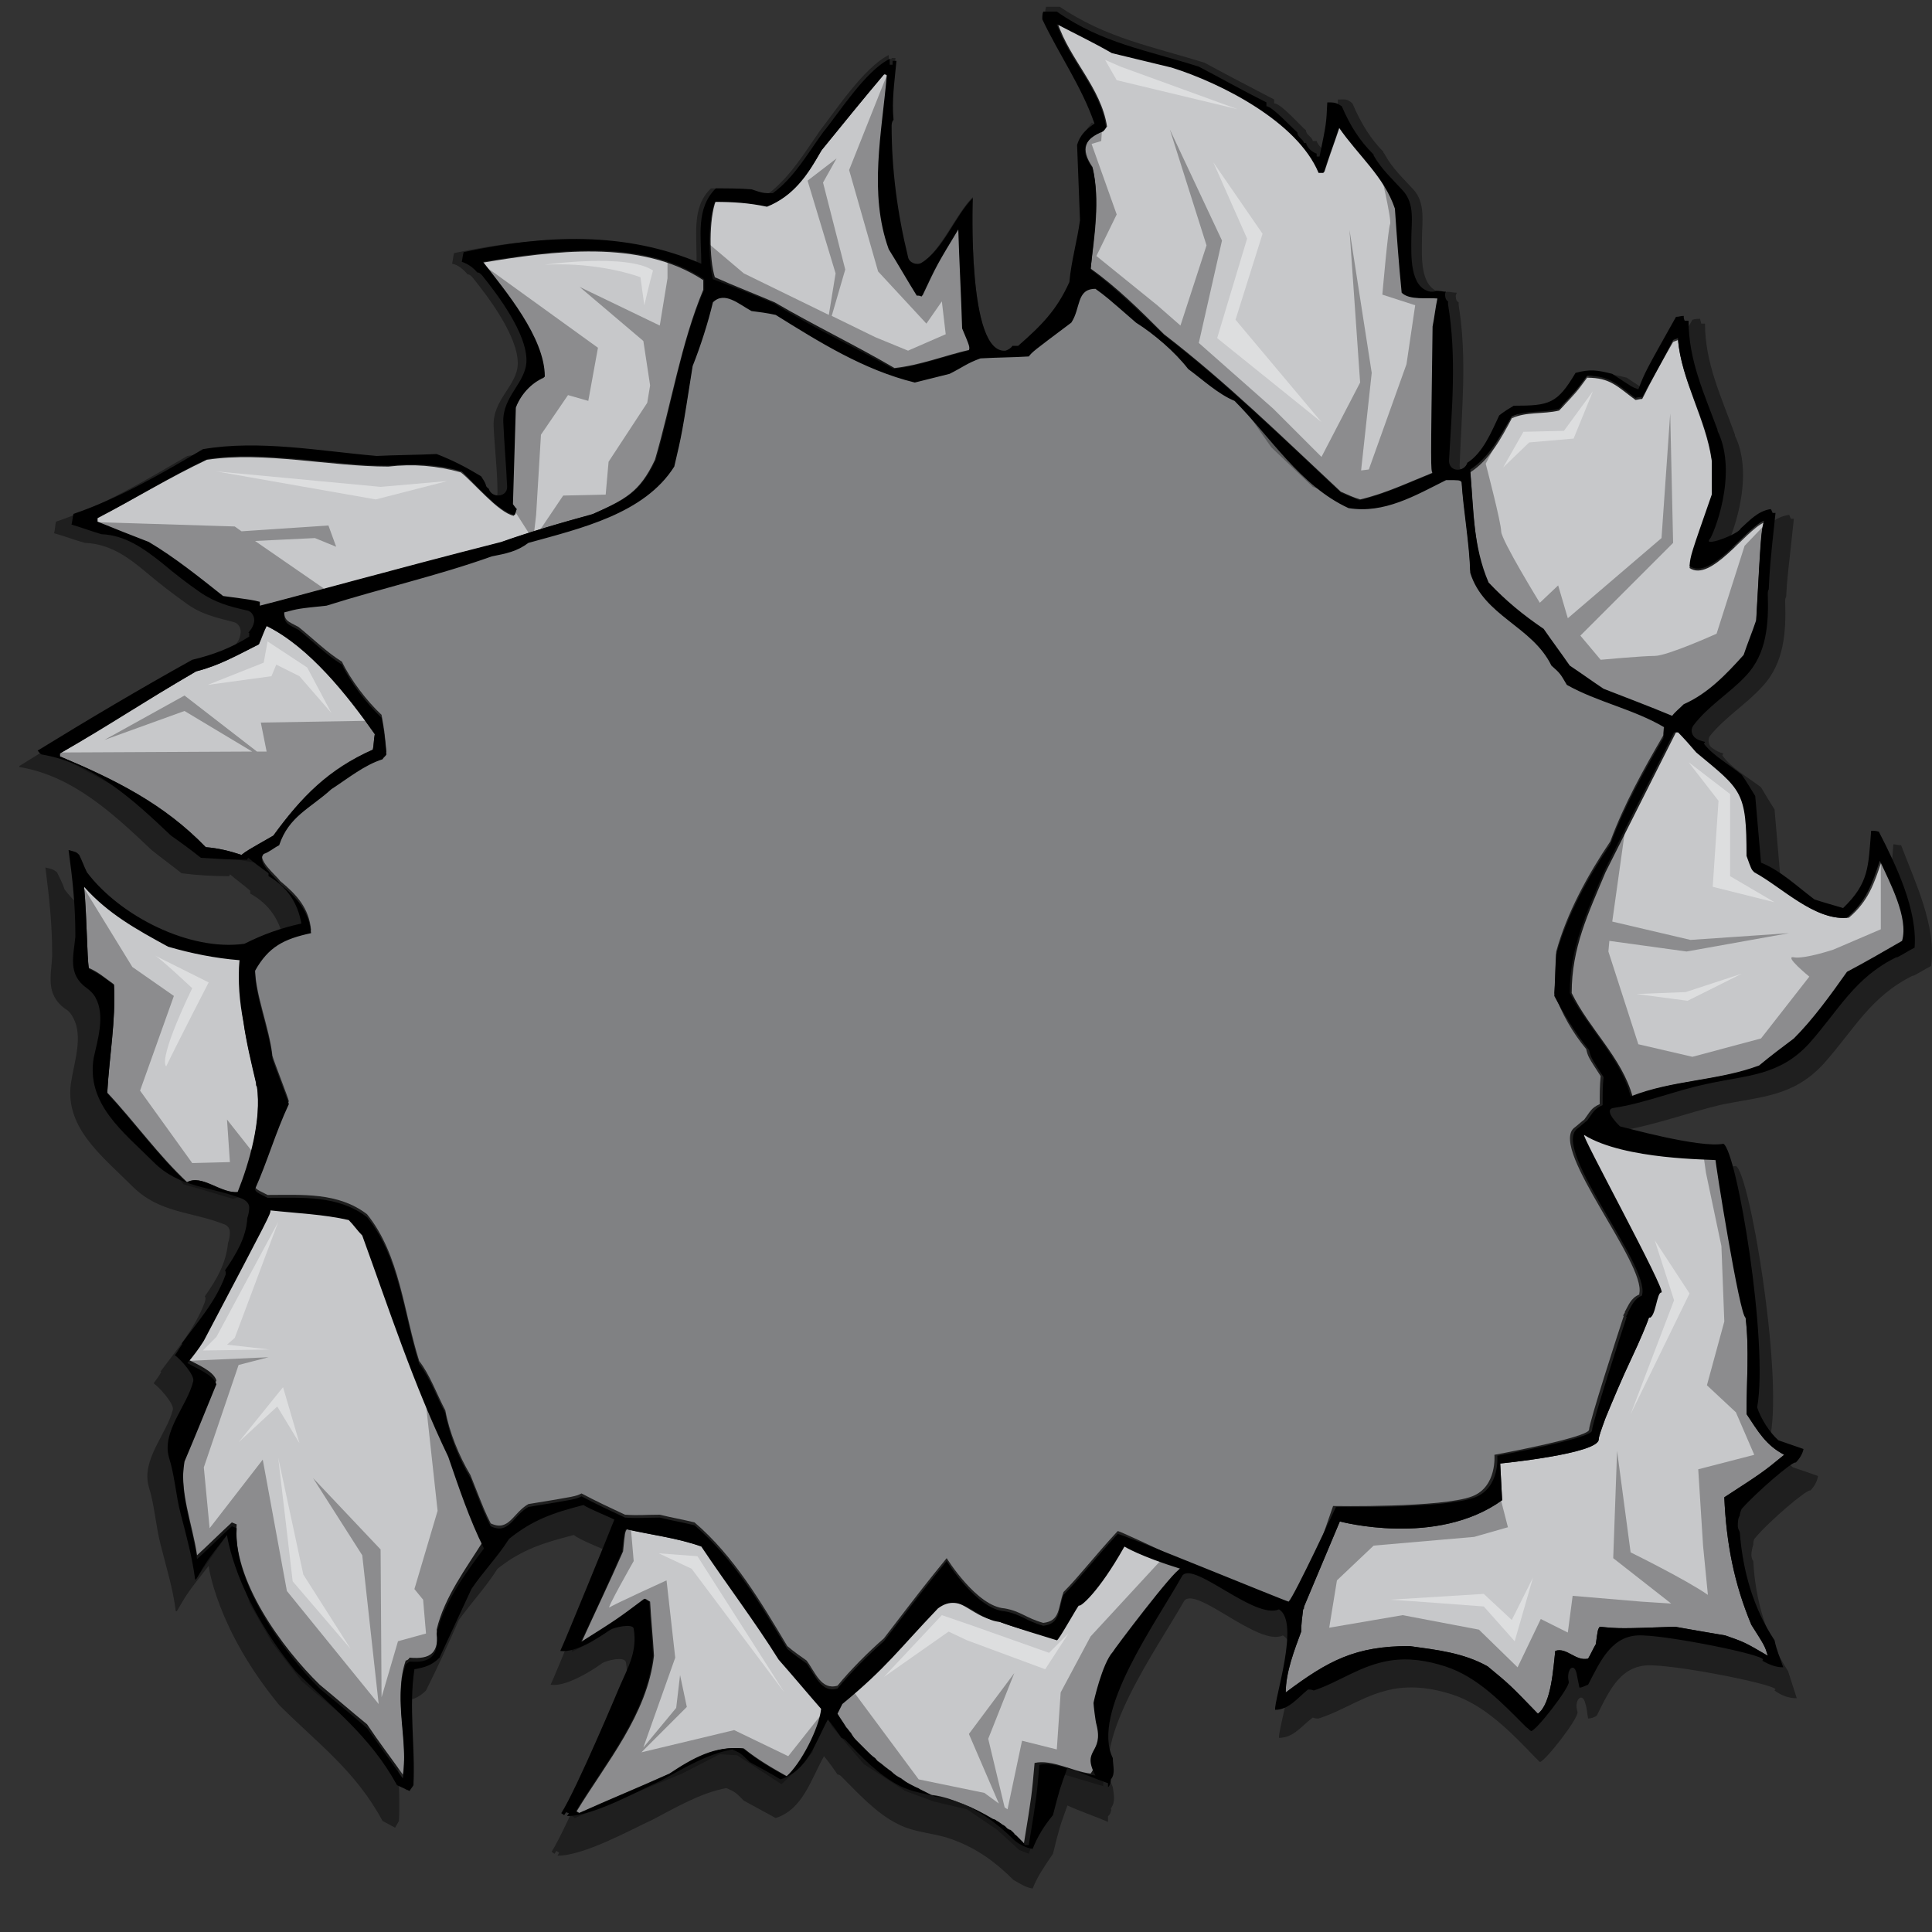 <?xml version="1.0" encoding="utf-8"?>
<!-- Generator: Adobe Illustrator 17.0.0, SVG Export Plug-In . SVG Version: 6.00 Build 0)  -->
<!DOCTYPE svg PUBLIC "-//W3C//DTD SVG 1.1//EN" "http://www.w3.org/Graphics/SVG/1.1/DTD/svg11.dtd">
<svg version="1.1" id="Layer_1" xmlns="http://www.w3.org/2000/svg" xmlns:xlink="http://www.w3.org/1999/xlink" x="0px" y="0px"
	 width="200px" height="200px" viewBox="0 0 200 200" enable-background="new 0 0 200 200" xml:space="preserve">
<rect x="0" y="0" width="200" height="200" fill="#333333" stroke="none"/>
<path id="shadow_1_" opacity="0.4" d="M199.9,100c-0.6,0.3-1.2,0.7-1.8,1c0,0-0.1,0-0.1,0c-4.4,2.2-6,5.5-9.2,9.1
	c-3.2,3.5-6.6,3.4-10.8,4.3c-3.3,0.8-6.5,2-9.9,2.6c-1.1,0.2,0.7,1.9,0.7,1.9c0.1,0,8.5,2.3,10.9,1.8c1.4,0.7,4.8,21,3.6,27.8
	c0.4,1.2,1.3,2.6,2.3,3.4c0.9,0.3,1.8,0.6,2.6,0.9c-0.1,0.6-0.4,1.1-0.8,1.5c-0.3-0.2-4.3,3.2-5.7,4.9c-0.2,0.2-0.2,0.5-0.2,0.7
	c-0.1,0.3-0.2,0.7-0.2,1.1c0,0.2,0.1,0.5,0.2,0.6c0.2,4.1,1.4,8,3.6,11.4c0.3,0.9,0.6,1.9,0.9,2.8c-0.9,0-1.6-0.3-2.3-0.8
	c0,0,0-0.1,0.1-0.1c0.1-0.5-9.4-2.4-12.7-2.5c-3.3-0.2-4.5,2.6-5.8,5.2c-0.3,0.2-0.6,0.3-0.9,0.3c-0.1-0.5-0.1-1-0.3-1.6
	c-0.3-1.2-1.2-0.3-0.8,0.9c0.2,0.6-3.4,5.2-3.9,5.2c-0.2-0.2-0.3-0.3-0.5-0.5c-2.5-2.6-5.2-5.4-8.6-6.5c-1.9-0.6-3.8-0.9-5.8-0.6
	c-3.1,0.5-5.2,2.2-8,3.1c-0.2,0-0.4,0-0.6-0.1c-1.2,0.9-2,2.1-3.5,2.1c-0.1-1.1,2.7-9.3,0.4-10.6c-2.5,1.2-8.9-5.1-10.2-3.6
	c-2.9,5.1-9.7,14.5-7.4,19.3c0.1,0.8,0.3,1.5-0.2,2.2c0.1,0.2-0.1,0.7-0.3,0.8v0.6c-1.4-0.6-2.9-1.1-4.2-1.7c-0.8,2.2-0.8,2.2-1.5,5
	c-0.8,1.2-1.6,2.3-2.1,3.6c-0.7-0.1-1.3-0.5-2-0.9c-1.8-1.8-3.7-3.2-6.1-4.1c-2-0.8-4-0.7-5.9-1.7c-2.2-1.1-4.1-3.2-5.8-4.9
	c-0.1-0.1-0.2-0.2-0.4-0.2c-0.4-0.6-0.9-1.3-1.4-1.9c-1.4,2.5-2.2,5.5-5,6.4c-1.1-0.6-2.2-1.2-3.3-1.8c-0.9-0.9-0.9-0.9-1.8-1.3
	c-2.7,0.5-5.2,2-7.7,3.3c-2.2,1-7,3.7-9.8,3.7l0.2-0.3l-0.3-0.2l-0.2,0.3l-0.3-0.2c1.6-2.5,6.1-13.3,6.1-13.3c1-2.1,2-3.9,1.6-6.3
	c-0.1-0.7-2.1-0.2-2.5,0.1c0,0-3.4,2.5-5.3,2.2c0.4-0.8,5.2-12.5,5.7-13.9c-0.6-0.3-2.7-1.1-3.3-1.6c-3.1,0.8-5.4,1.5-7.9,3.5
	c-1.2,1.9-2.7,3.5-4,5.3c-1.1,2.5-2.2,4.9-3.4,7.3c-0.8,0.8-1.5,1-2.7,1.2c-0.6,4,0.1,8.2-0.1,12.3c-0.1,0.2-0.3,0.5-0.4,0.7
	l-1.3-0.7c-2.8-5.2-6.7-8-10.7-12c-6.5-7.9-7.3-14.4-7.3-14.4c-2.2,2.8-2.2,2.8-3.3,4.7c0,0,0,0-0.1,0c-0.3-2.4-1-4.6-1.6-7
	c-0.5-2-0.6-4-1.2-5.9c-0.8-2.8,1.9-5.5,2.5-8c0.1-0.6-1.4-2.3-2-2.7c0.3-0.4,0.6-0.8,0.8-1.2c-0.1,0-0.1,0-0.1,0
	c1.7-2.3,3.6-4.5,4.6-7.2c0.1-0.3,0.1-0.5,0-0.6c1.2-1.7,2.2-3.4,2.4-5.5c0.1-0.3,0.2-0.7,0.2-1.1c0-0.5-0.3-0.8-0.7-0.9
	c-3.3-1.3-6.6-1.1-9.4-3.9c-3.2-3.2-7.2-6.2-6.3-11c0.3-1.9,1.2-4.5,0.2-6.4c-0.2-0.4-0.5-0.8-0.9-1c-2-1.5-1.4-3.4-1.3-5.4
	c0,0,0,0,0,0c0,0,0-0.1,0-0.1c0,0,0,0,0-0.1c0,0,0,0,0-0.1c0-3-0.3-5.8-0.7-8.9c0.8,0.2,0.8,0.2,1.2,0.5c0.3,0.6,0.6,1.2,0.8,1.8
	c3.5,4.5,10.8,8.3,16.6,7.5c2-1,3.8-1.6,6.1-2.1c-0.4-2.2-1.5-3.9-3.5-5v-0.3c-0.7-0.6-1.4-1.1-2.1-1.7c0,0.1,0,0.1-0.1,0.2
	c0,0-0.1,0-0.1,0c-1.6,0-3.2-0.1-4.8-0.3c-1-0.8-2.1-1.6-3.1-2.4c-4-3.8-8.2-7.7-13.7-8.6C2.2,79.6,2,79.5,2,79.3
	c5.3-3.3,10.9-6.6,16.3-9.6c2.2-0.6,4.1-1.3,6.1-2.5v-0.4c0,0-0.1,0-0.1,0c0.3-0.3,0.5-0.6,0.6-1.2c0.1-0.5-0.2-1.1-0.7-1.2
	c-1.9-0.5-3.4-0.8-5-2c-1.4-1-2.7-2-4-3.1c-1.9-1.6-3.8-3-6.4-3.1c0,0,0,0,0,0c-1.1-0.3-2.1-0.7-3.2-1c0.1-0.4,0.1-0.8,0.2-1.2
	c4.8-1.6,9.3-4.3,13.6-6.8c5.9-1,12.4,0.2,18.3,0.7c2.1-0.1,4.2-0.1,6.3-0.2c1.8,0.7,3.2,1.4,4.7,2.3c0.2,0.3,0.4,0.6,0.5,0.9
	c0.1,0.2,0.2,0.3,0.4,0.4c0.3,1,1.9,0.9,1.9-0.3c0-2.3-0.3-4.6-0.4-6.9c-0.1-2.8,2.5-4.2,2.5-6.5c0-2.8-3-6.8-4.7-8.9
	c-0.2-0.2-0.3-0.3-0.5-0.3c-0.4-0.5-1-1-1.6-1.1c0.1-0.4,0.1-0.7,0.2-1.1c8.5-1.8,17-2.2,25.1,1.2c0.1-2.9-0.6-5.9,1.5-7.9
	c1.2,0,2.5,0.1,3.8,0.1c1.2,0.4,1.2,0.4,2.2,0.4c2.2-1.7,3.7-4.2,5.3-6.5c1.5-1.9,4.5-6.5,7.1-7.8v0.4h0.3V6h0.4
	c-0.2,2.3-0.5,4.2-0.3,6.2c-0.1,0.2-0.2,0.4-0.2,0.6c-0.1,4.7,0.6,9.3,1.7,13.9c0.2,0.6,0.9,0.9,1.4,0.6c2.2-1.4,3.6-5.1,5.4-6.9
	c0,0.3-0.6,16.6,3.5,16.1c0.4,0,0.6-0.2,0.8-0.5c0.2,0,0.4,0,0.7,0c2.4-2.2,4.1-3.8,5.4-6.7c0.2-2.3,0.8-4.3,1.1-6.5
	c-0.1-2.7-0.2-5.4-0.3-8c0.3-1,0.9-1.6,1.8-2.3c-1.3-3.9-3.8-7.3-5.5-11c0-0.3,0-0.6,0.1-0.8h1.4c4.9,3.3,9.6,4.1,15,5.8
	c2.4,1.3,4.7,2.5,7.2,3.8v0.4c0.7,0,2.7,2.3,3.3,2.8c0,0.5,0.6,0.6,0.7,1.1h0.4c0.1,0.4,0.7,1,1.1,1.1v0.3h0.3
	c0.7-3.5,0.7-3.5,0.8-5.7c0.8,0,0.9-0.1,1.5,0.4c0.9,2.1,1.9,3.7,3.2,5c0,0.1,0,0.1,0.1,0.2c0.8,1.5,1.9,2.5,3,3.7
	c1.3,1.4,0.9,3.4,0.9,5.1c0,1.7-0.3,5.1,2,5.6c0.2,0,0.4,0,0.6-0.1c0.3,0,0.6,0.1,1,0.1c0,0.1-0.1,0.2-0.1,0.3v0.1
	c0,0.3,0.1,0.5,0.3,0.6c0,0.1,0,0.2,0,0.3c0.9,5.5,0.3,11,0.1,16.6c0,1.2,1.6,1.2,1.9,0.2c1.7-1,2.6-3.3,3.4-5c0.5-0.3,1-0.7,1.5-1
	c3.8,0,4.6-0.1,6.6-3.4c1.6-0.4,2.3-0.3,3.9,0.1c2.1,1.4,2.1,1.4,2.8,1.6c0.7-1.8,0.7-1.8,4-7.6c0.3-0.1,0.6-0.1,0.8-0.1
	c0,0.2,0.1,0.3,0.1,0.5h0.4c0,4.1,1.7,7.6,3.1,11.5c0,0,0,0,0,0c0,0.1,0,0.1,0,0.1c2.2,4.5-0.6,11.1-0.9,11.4
	c-0.9,0.9,3.1-0.6,3.3-1.2c1-0.9,1.8-1.8,3.2-2c0.1,0.1,0.1,0.3,0.2,0.4h0.3c-0.6,5.7-0.7,6-0.8,8.1c-0.1,0.1-0.1,0.3-0.1,0.5
	c0.1,3.1-0.1,6.3-2.3,8.7c-1.7,1.9-3.9,3.2-5.5,5.2c-0.2,0.3-0.2,0.9,0.2,1.2c0.4,0.3,0.8,0.5,1.2,0.6c0,0.1-0.1,0.1-0.1,0.2
	c0.9,1.3,2.7,2.3,4,3.3c0.4,0.7,0.9,1.5,1.4,2.3c0.2,2.3,0.4,4.6,0.6,7c2,0.9,3.8,2.6,5.6,3.9c1,0.3,2,0.6,3.1,0.9
	c2.8-2.6,2.7-4.4,3-8.2c0.2,0,0.5,0.1,0.8,0.1C198.2,91.2,200.5,95.9,199.9,100z"/>
<path id="color2" fill="#808183" d="M164.2,108.6c0.2,0.8,0.2,0.8,1.5,2.8c-0.1,1-0.1,1.9-0.1,2.9c-0.9,0.4-1,0.8-1.6,1.6
	c-0.4,0.3-0.7,0.6-1.1,0.9c-2.4,2.3,7.5,14,6.8,17.1c0,0,0,0,0,0.1l0,0c0,0,0,0,0,0c-0.9,0.4-1.1,1.1-1.5,1.8c0,0,0,0,0,0
	s0,0.1,0,0.1c-0.1,0.1-0.1,0.2-0.2,0.3c0,0,0.1,0,0.1,0c-0.7,2.1-3.6,11.1-3.6,11.8c0,0.8-9.8,2.6-9.8,2.6s0.3,3.3-2.3,4.3
	c-3.1,1.2-14.4,1-14.4,1l-3.6,10.4c-0.7,0.6-3.3-1.5-4-1c-0.2,0-14.7-7-14.7-6.8c-2.5,2.7-4,4.7-5.6,6.3c-0.6,1.6-0.3,3-2.1,3.2
	c-1.8-0.5-2.3-1.2-4-1.5l0,0c-2.9-0.2-6-5.2-6-5.2c-2.2,2.7-2.2,2.7-6.5,8.3c-1.6,1.4-3.5,3.3-4.8,4.9c-1.7,0.5-2.3-1.4-3.2-2.6
	c-0.7-0.5-1.3-0.9-2-1.5c-2.7-4.5-5.5-9.3-9.6-12.8c-1.2-0.3-2.4-0.5-3.6-0.8c-1.6,0-2.1,0.1-3.6,0c-1.5-0.7-3-1.4-4.5-2.2
	c-0.6,0.3-0.6,0.3-5.5,1.1c-1.6,0.9-2,2.9-3.9,2c-0.6-1.2-0.6-1.2-2.1-5c-1.2-2-2.2-4.5-2.6-6.7c-0.9-1.7-1.6-3.7-2.7-5.1
	c-1.6-5-2-11-5.4-15.2c-3-2.3-6.7-2-10.3-2c-1.2-0.6-1.2-0.6-1.3-0.9c1.3-2.9,2.1-5.8,3.5-8.8c0-0.2-1.5-4-1.7-4.7
	c-0.3-2.9-1.8-6.4-1.8-9.1c1.4-2.5,3-3.3,5.8-3.9c-0.2-2.3-1.5-3.7-3.2-5.1c-0.5-0.7-2.5-2.2-1.7-3.1c0.6-0.2,1-0.6,1.6-0.9
	c1-3,3.2-3.8,5.4-5.8c1.7-1.1,3.4-2.5,5.3-3.1c0.1-0.2,0.3-0.3,0.4-0.5c-0.2-2.1-0.2-2.1-0.5-3.8c-1.5-1.4-3.2-3.6-4.1-5.5
	c-1.6-1-3-2.4-4.5-3.6c-1.1-0.6-1.5-0.6-1.5-1.8c1.5-0.4,1.5-0.4,4.4-0.7c5.7-1.8,11.5-3.1,17.1-5.1c1.5-0.3,2.6-0.5,3.8-1.4
	c5.4-1.5,12-3,15.1-7.9c0.8-3.4,0.8-3.4,1.9-10.4c0.8-2,1.6-4.5,2.1-6.6c1.2-1.2,2.7,0.2,4,0.9c0.8,0.1,1.6,0.2,2.5,0.4
	c4.5,2.8,9.1,5.7,14.4,7c1.2-0.3,2.4-0.6,3.6-0.9c1.4-0.7,1.8-1.1,3.2-1.6c1.7-0.1,3.4-0.1,5-0.2c0.4-0.5,0.4-0.5,4.4-3.5
	c1-1.5,0.5-3.5,2.5-3.5c1.1,0.8,1.1,0.8,4.2,3.5c1.9,1.2,4,3,5.4,4.8c1.5,1.1,3.1,2.6,4.8,3.3c3.7,3.7,6.8,8.8,11.8,11.1
	c3.7,0.6,6.9-1.3,10.1-2.9c1.4,0,1.4,0,1.6,0.2c0.2,3.1,0.8,6.2,0.9,9.4c1.4,4.5,6.4,5.5,8.4,9.6c0.9,0.8,0.9,0.8,1.6,2
	c3.2,1.8,6.9,2.5,10.1,4.4c-0.1,0.4-0.1,0.8-0.1,1.1c-2.1,3.6-4.1,7.2-5.5,11c-2.3,3.4-4.5,7.4-5.6,11.4c-0.1,1.4-0.1,2.8-0.2,4.3
	C161.7,105,162.8,106.9,164.2,108.6z"/>
<path id="color1" fill="#C7C8CA" d="M184.7,150.6c-2.2,1.8-2.2,1.8-6.2,4.4c0.2,4.7,1,8.9,2.8,13.2c1.4,2.2,1.4,2.2,1.7,3.2
	c-2.4-1.4-2.4-1.4-4.4-2.1c-1.8-0.3-3.5-0.6-5.2-0.9c-5.7,0.2-5.7,0.2-7.8,0c-0.2,0.3-0.2,0.3-0.4,1.8c-0.3,0.5-0.5,1-0.8,1.5
	c-1.3,0.3-2.2-1.2-3.4-0.8c-0.2,1.7-0.4,5.5-1.8,6.5c-2.9-3-2.9-3-5.2-4.9c-2.5-1.4-5.2-1.7-8.1-2.1c-5.6,0-8.4,1.5-12.8,4.8
	c0-2.1,0.9-4.4,1.6-6.3c0-0.8,0.1-1.5,0.2-2.3c0.1,0,0.1-0.1,0.1-0.3l3.7-8.8c0,0,10,2.7,16.8-2.2l-0.2-3.8c0,0,10.2-1,10.2-2.5
	c0-0.3,0.3-1.1,0.7-2.2c0.7-1.7,1.7-4.1,2.7-6.2c0.9-1.9,1.6-3.6,1.8-4.2c0.7,0.1-0.2-1.8,0.3-1.7c0.5-0.2-0.7-1.7-0.1-1.7
	c0.5,0-7.8-16.1-7.4-16c-0.1-0.1,12.9,2.3,13.9,2.5c2-0.4,2.7,16.8,3.3,16.8c0.4,3.3,0.1,6.7,0.1,10
	C182,148.2,182.8,149.6,184.7,150.6z M159.8,65.3c0.9,1.2,1.7,2.5,2.7,3.8c1.1,0.8,2.3,1.6,3.5,2.4c2.3,0.9,4.7,1.8,7.1,2.8
	c0.4-0.4,0.8-0.8,1.2-1.2c2.5-1.1,4.4-3.1,6.2-5.1c0.4-1.2,0.9-2.4,1.3-3.6c0.5-9,0.5-9,0.8-10.3c-1.9,0.8-5.5,6.2-7.7,4.7
	c0.2-1.1,0.2-1.1,2.3-7.4v-3.7c-0.6-4.3-3.1-8.2-3.5-12.5c-0.2,0.1-0.3,0.1-0.5,0.2c-1.1,1.9-2.2,3.9-3.2,5.9
	c-0.3,0-0.5,0.1-0.7,0.1c-1.9-1.4-2.6-2.3-5-2.3c-1.1,1.5-1.1,1.5-2.9,3.4c-1.7,0.4-3.4,0.1-4.9,0.8c-1.1,2.1-2.3,4.3-4.3,5.6
	c0.4,4,0.3,8,1.9,11.7C155.9,62.4,157.7,63.8,159.8,65.3z M67.8,47.6c1.7-5.8,2.7-12.1,5-17.6V29c-6.5-4.3-15.7-3-22.9-1.8
	c2.4,3,6.4,7.8,6.4,11.9c-1.4,0.6-2.4,1.8-3,3.2c-0.1,3.3-0.2,6.7-0.3,10c0.1,0.2,0.2,0.3,0.4,0.5c-0.1,0.2-0.1,0.4-0.2,0.6
	c-1.6-0.3-4.3-3.6-5.5-4.5c-2.5-0.7-4.9-0.9-7.5-0.6c-6.1,0-12.8-1.6-18.8-0.7c-3.8,1.8-7.6,4.1-11.4,6.1v0.4
	c1.7,0.6,3.5,1.4,5.3,2.1c2.7,1.6,5.3,3.6,7.7,5.6c2.9,0.4,2.9,0.4,3.7,0.6v0.4c3.6-0.9,13.6-3.7,25-6.6c3.1-1.1,6.3-2.1,9.5-2.9
	C64.7,51.7,66.2,51,67.8,47.6z M140.8,51.7c2.6-0.6,5.1-1.8,7.6-2.8c-0.2-0.4-0.2-0.4,0-15.2c0.2-1,0.3-1.9,0.5-2.9
	c-1-0.1-3,0.2-3.7-0.6c-0.3-2.9-0.5-5.8-0.7-8.7c-1.1-3.4-3.8-5.6-5.8-8.4c-0.5,1.5-1.1,3.1-1.6,4.7h-0.5
	c-2.2-5.2-10.1-9.2-15.2-10.9c-2.1-0.5-4.2-1-6.2-1.5c-1.9-1-3.8-2-5.7-3c1.2,3.7,4.5,6.7,5.1,10.7c-0.1,0.1-0.2,0.3-0.3,0.4
	c-2,0.8-2.5,1.9-1.2,3.8c0.8,3.4,0.2,7.1-0.2,10.5c2.8,2,5.2,4.4,7.6,6.8c6.5,5,12.3,10.7,18.3,16.3
	C139.5,51.2,140.1,51.5,140.8,51.7z M80.2,31.3c4.1,2.4,8.3,4.4,12.4,6.8c2.7-0.3,5.2-1.3,7.8-1.9c0.1-0.4,0.1-0.4-0.7-2.3
	c-0.2-3.5-0.3-6.9-0.4-10.3c-2.3,3.8-2.3,3.8-3.8,7c-0.2-0.1-0.4-0.1-0.5-0.1c-1-1.6-1.9-3.2-2.9-4.8c-2.2-5.7-0.7-12-0.2-18
	c-0.1-0.1-0.2-0.1-0.3-0.1c-2.2,2.6-4.3,5.2-6.5,7.9c-1.5,2.5-2.9,4.7-5.6,5.8c-1.9-0.4-3.5-0.5-5.4-0.5c-0.7,1.8-0.7,6-0.1,7.9
	C76,29.6,78.1,30.4,80.2,31.3z M19.4,122.4c1.5-0.9,3.5,1.2,5.3,1c1.2-3,2.4-7.5,1.9-11c0,0,0,0,0,0c0-0.1,0-0.2-0.1-0.3
	c0,0,0,0,0,0c0,0,0,0,0-0.1c-0.5-2.2-1-4.2-1.3-6.3c-0.3-2-0.5-4.1-0.4-6.4c-2.5-0.2-5-0.6-7.4-1.4c-3.2-1.8-6.2-3.5-8.7-6.2
	c0.3,3.1,0.3,7.4,0.5,8.5c1.1,0.5,1.6,1,2.6,1.7c0.2,3.7-0.5,7.5-0.7,11.2C14,116.2,16.4,119.6,19.4,122.4z M72.7,160.1
	c-2.6-0.9-5.2-1.2-7.8-1.8c-0.2,0.3-0.2,0.3-0.4,2.3c-1.4,3.2-2.9,6.3-4.3,9.4c3.8-2.4,3.8-2.4,6.6-4.5c0.2,0.1,0.3,0.2,0.5,0.3
	c0.1,1.9,0.3,3.8,0.4,5.6c-0.7,6.1-4.9,11-8,16.1c0.1,0.1,0.2,0.1,0.3,0.2c3.1-1.3,6.2-2.7,9.4-4.1c2.5-1.6,4.7-2.9,7.6-2.6
	c1.5,1.2,2.9,2,4.5,2.9c1.5-1.3,3.4-5,3.7-7c-1.5-1.7-2.9-3.4-4.4-5.1C78.2,167.8,75.3,164,72.7,160.1z M113.7,177.3
	c1.1-0.8,1.7-4.6,1.7-4.6c0-0.1,6.7-10.2,6.7-10.3c2.7-0.5-6-2.7-6-2.8c0-0.2-3.3,4.5-3.3,4.3c0-0.7-3.9,5.8-4,5.6
	c-1.3-0.4-4.2-1.1-5.8-1.8c-2.4-0.2-4-3.2-6.4-1.4c-4.2,4.4-5.3,6.1-9.9,9.9l-0.5,1c0.3,0.5,0.6,1,0.9,1.4c0.2,0.2,0.3,0.4,0.5,0.6
	c0.2,0.2,0.4,0.5,0.5,0.7c0.2,0.2,0.5,0.5,0.7,0.7c0.2,0.2,0.3,0.3,0.5,0.5c0.3,0.2,0.5,0.5,0.8,0.7c0.2,0.1,0.3,0.3,0.4,0.4
	c0.3,0.2,0.6,0.5,0.9,0.7c0.1,0.1,0.3,0.2,0.4,0.3c0.3,0.2,0.7,0.4,1,0.7c0.1,0.1,0.3,0.2,0.4,0.3c0.4,0.2,0.8,0.4,1.1,0.6
	c0.1,0.1,0.2,0.1,0.4,0.2c0.4,0.2,0.8,0.4,1.2,0.6c0.1,0.1,0.3,0.1,0.4,0.2c1.6,0.1,4,1.1,6,2.3c0,0,0,0,0,0c0,0,0,0,0,0
	c0.1,0.1,0.3,0.2,0.4,0.2c0.1,0,0.1,0.1,0.2,0.1c0.1,0.1,0.3,0.2,0.4,0.3c0.1,0,0.1,0.1,0.2,0.1c0.1,0.1,0.2,0.2,0.3,0.3
	c0.1,0,0.1,0.1,0.2,0.1c0.1,0.1,0.2,0.2,0.3,0.2c0.1,0.1,0.1,0.1,0.2,0.2c0.1,0.1,0.2,0.1,0.2,0.2c0.1,0.1,0.1,0.1,0.2,0.2
	c0.1,0.1,0.1,0.1,0.2,0.2c0.1,0.1,0.1,0.1,0.2,0.2c0,0,0.1,0.1,0.1,0.1c0.1,0.1,0.2,0.2,0.2,0.3h0.4c0.8-4.9,0.8-4.9,1.1-8.3
	c1.8-0.4,4,0.9,5.8,1.1C114.2,181.9,113.6,177.4,113.7,177.3z M25,88.5c0.5-0.4,0.5-0.4,3.3-2c2.9-4,5.7-6.9,10.3-8.9
	c0.1-0.5,0.1-1.1,0.2-1.6c-2.9-4.1-6.8-9-11.2-11.2c-0.3,0.6-0.5,1.3-0.8,1.9c-2.2,1.1-4.1,2.2-6.5,2.8c-6,3.5-8.5,5.2-14.1,8.5v0.3
	c5.7,2.4,10.8,4.9,15.1,9.4C22.6,87.8,23.8,88.1,25,88.5z M46.4,150.4c-3.5-7.4-6.1-15.2-8.9-22.9c-0.5-0.5-0.9-1-1.4-1.6
	c-2.6-0.6-5.4-0.7-8.1-1c-0.1,0.5-0.1,0.5-6.9,13.5c-0.6,0.8-1.2,1.6-1.7,2.3c0.9,0.5,2.7,1.2,3,2.2c-1.1,2.7-2.2,5.4-3.3,8
	c-0.6,3.5,0.8,6.7,1.3,10.1c1.2-1.1,2.4-2.3,3.6-3.4l0.5,0.2c-0.5,5.7,4.7,12.8,8.6,16.6c1.7,1.4,3.3,2.8,4.9,4.1
	c1.2,1.8,2.5,3.5,3.7,5.2c0.6-3.9-1-8,0.3-11.8c0.1,0,0.3-0.1,0.4-0.3c2.2,0.2,3.1-0.5,2.8-2.9c0.8-3.4,3.1-6.4,4.9-9.3
	C48.6,156.8,47.5,153.5,46.4,150.4z M194.8,89.1c-0.8,2.4-1.4,4.2-3.4,5.9c-3.4,0.4-6.8-3.1-9.6-4.7c-0.3-0.4-0.3-0.4-0.8-1.7
	c0-6.7-0.5-6.8-5.2-10.7c-0.6-0.7-1.3-1.4-1.9-2.1h-0.4c-2.4,4.8-4.9,9.7-7.3,14.5c-1.8,4.3-3.5,7.8-3.5,12.5
	c1.8,3.7,5.2,6.7,6.3,10.7c4.2-1.7,9-1.6,13.3-3.2c1.2-1,2.4-1.9,3.6-2.8c2.1-2.1,3.8-4.5,5.5-6.9c1.9-1.1,3.8-2.2,5.7-3.2
	C197.6,95,195.6,91.3,194.8,89.1z"/>
<path id="outline" d="M194.5,86.1c-0.3-0.1-0.5-0.1-0.8-0.1c-0.3,3.7-0.2,5.4-2.9,8c-1-0.3-2.1-0.6-3-0.9c-1.7-1.3-3.5-3-5.5-3.8
	c-0.2-2.3-0.4-4.6-0.6-6.9c-0.5-0.8-0.9-1.5-1.4-2.2c-1.2-1-3-2-3.9-3.2c0-0.1,0.1-0.1,0.1-0.2c-0.4-0.1-0.8-0.2-1.1-0.5
	c-0.3-0.3-0.4-0.8-0.1-1.2c1.5-2,3.7-3.3,5.4-5.1c2.2-2.3,2.4-5.4,2.3-8.5c0-0.2,0-0.3,0.1-0.5c0.1-2,0.1-2.4,0.7-7.9h-0.3
	c-0.1-0.2-0.1-0.3-0.2-0.4c-1.3,0.2-2.1,1.1-3.1,2c-0.2,0.6-4,2-3.2,1.1c0.3-0.3,3-6.7,0.8-11.2c0-0.1,0-0.1,0-0.1c0,0,0,0,0,0
	c-1.4-3.8-3-7.2-3-11.3h-0.4c-0.1-0.2-0.1-0.3-0.1-0.5c-0.3,0-0.5,0.1-0.8,0.1c-3.2,5.7-3.2,5.7-3.9,7.5c-0.6-0.2-0.6-0.2-2.7-1.6
	c-1.6-0.4-2.3-0.5-3.8-0.1c-1.9,3.2-2.7,3.4-6.4,3.4c-0.5,0.3-1,0.6-1.5,1c-0.8,1.7-1.7,3.9-3.3,4.9c-0.3,1-1.9,1-1.9-0.2
	c0.3-5.4,0.8-10.8-0.1-16.2c0-0.1,0-0.2,0-0.3c-0.2-0.1-0.3-0.4-0.3-0.6v-0.1c0-0.1,0-0.2,0.1-0.3c-0.3,0-0.6-0.1-1-0.1
	c-0.2,0.1-0.4,0.1-0.6,0.1c-2.2-0.4-2-3.8-2-5.5c0-1.7,0.4-3.6-0.9-5c-1.1-1.2-2.2-2.2-3-3.6c0-0.1,0-0.1-0.1-0.2
	c-1.3-1.3-2.3-2.8-3.2-4.9c-0.6-0.4-0.8-0.4-1.5-0.4c-0.1,2.2-0.1,2.2-0.8,5.6h-0.3v-0.3c-0.4-0.1-1-0.6-1.1-1.1H135
	c-0.2-0.5-0.7-0.6-0.7-1.1c-0.6-0.5-2.6-2.7-3.2-2.7v-0.4c-2.4-1.2-4.7-2.5-7-3.7c-5.3-1.7-10-2.4-14.7-5.7h-1.4
	c-0.1,0.2-0.1,0.5-0.1,0.8c1.7,3.6,4.1,7,5.4,10.8c-0.9,0.6-1.5,1.2-1.8,2.2c0.1,2.6,0.2,5.2,0.3,7.8c-0.3,2.2-0.9,4.2-1.1,6.4
	c-1.3,2.9-2.9,4.5-5.3,6.6c-0.2,0-0.4,0-0.6,0c-0.1,0.2-0.4,0.4-0.7,0.5c-4,0.4-3.4-15.5-3.4-15.8c-1.8,1.8-3.1,5.4-5.3,6.7
	c-0.5,0.3-1.3,0-1.4-0.6c-1.1-4.5-1.7-9-1.7-13.6c0-0.3,0.1-0.5,0.2-0.6c-0.2-2,0.1-3.9,0.3-6.1h-0.4v0.4h-0.3V6.1
	c-2.5,1.2-5.4,5.8-6.9,7.6c-1.6,2.2-3,4.7-5.2,6.3c-1,0-1,0-2.2-0.4c-1.2-0.1-2.5-0.1-3.7-0.1c-2.1,2.1-1.5,5-1.5,7.8
	c-7.9-3.4-16.2-3-24.6-1.2c-0.1,0.3-0.1,0.6-0.2,1c0.6,0.2,1.2,0.6,1.6,1.1c0.2,0,0.3,0.1,0.5,0.3c1.7,2.1,4.6,6,4.6,8.8
	c0,2.3-2.5,3.7-2.4,6.4c0.1,2.3,0.3,4.5,0.4,6.7c0,1.1-1.6,1.2-1.9,0.2c-0.1-0.1-0.3-0.2-0.3-0.4c-0.1-0.3-0.3-0.6-0.5-0.9
	c-1.5-0.9-2.8-1.6-4.6-2.3c-2.1,0.1-4.2,0.1-6.2,0.2c-5.8-0.5-12.2-1.7-18-0.7c-4.2,2.5-8.7,5.1-13.4,6.7c-0.1,0.4-0.1,0.8-0.2,1.1
	c1,0.3,2.1,0.7,3.1,1c0,0,0,0,0,0c2.5,0.1,4.4,1.5,6.3,3c1.3,1.1,2.6,2.1,3.9,3c1.6,1.1,3.1,1.5,4.9,1.9c0.5,0.1,0.8,0.7,0.7,1.2
	c-0.1,0.5-0.4,0.9-0.6,1.1c0,0,0.1,0,0.1,0v0.4c-1.9,1.2-3.8,1.9-5.9,2.4c-5.4,3-10.8,6.2-16,9.4c0.1,0.1,0.2,0.3,0.4,0.4
	c5.4,0.9,9.5,4.7,13.4,8.4c1,0.7,2.1,1.5,3.1,2.3c1.6,0.1,3.1,0.2,4.7,0.2c0,0,0.1,0,0.1,0c0-0.1,0-0.1,0.1-0.2
	c0.6,0.5,1.4,1.1,2.1,1.6v0.3c1.9,1.1,3,2.7,3.4,4.9c-2.2,0.5-3.9,1.1-5.9,2.1c-5.7,0.8-12.9-2.9-16.3-7.4c-0.3-0.6-0.5-1.2-0.8-1.8
	c-0.3-0.3-0.3-0.3-1.1-0.5c0.4,2.9,0.7,5.7,0.7,8.7c0,0,0,0,0,0.1c0,0,0,0,0,0.1c0,0,0,0.1,0,0.1c0,0,0,0,0,0
	c-0.2,2-0.8,3.9,1.2,5.3c0.4,0.3,0.7,0.6,0.9,1c1,1.8,0.2,4.4-0.2,6.2c-0.8,4.8,3.1,7.7,6.2,10.8c2.7,2.7,5.9,2.5,9.2,3.8
	c0.4,0.2,0.7,0.5,0.7,0.9c0,0.4-0.1,0.8-0.2,1.1c-0.1,2-1.2,3.8-2.3,5.4c0.1,0.2,0.1,0.4,0,0.6c-1,2.7-2.9,4.8-4.5,7
	c0,0,0.1,0,0.1,0c-0.3,0.4-0.5,0.8-0.8,1.2c0.6,0.4,2.1,2.1,1.9,2.7c-0.6,2.5-3.3,5.2-2.5,7.9c0.6,1.9,0.7,3.9,1.2,5.8
	c0.6,2.3,1.2,4.5,1.5,6.8c0,0,0,0,0.1,0c1.1-1.9,1.1-1.9,3.2-4.6c0,0,0.8,6.4,7.1,14.1c3.9,3.9,7.7,6.7,10.5,11.8l1.3,0.6
	c0.1-0.2,0.3-0.4,0.4-0.6c0.2-4-0.5-8.1,0.1-12c1.1-0.2,1.8-0.4,2.6-1.2c1.1-2.4,2.2-4.7,3.3-7.1c1.2-1.8,2.7-3.3,3.9-5.2
	c2.5-2,4.6-2.7,7.7-3.5c0.6,0.4,2.6,1.2,3.2,1.5c-0.5,1.3-5.2,12.8-5.6,13.6c1.9,0.3,5.1-2.2,5.2-2.2c0.3-0.2,2.3-0.7,2.4-0.1
	c0.4,2.4-0.6,4-1.5,6.1c0,0-4.4,10.5-6,13l0.3,0.2l0.2-0.3l0.3,0.1l-0.2,0.3c2.8,0,7.5-2.7,9.6-3.6c2.4-1.3,4.8-2.8,7.5-3.3
	c0.9,0.4,0.9,0.4,1.8,1.3c1.1,0.6,2.2,1.2,3.2,1.8c2.8-0.9,3.6-3.8,4.9-6.2c0.5,0.6,1,1.3,1.4,1.9c0.1,0,0.2,0.1,0.4,0.2
	c1.7,1.8,3.5,3.7,5.7,4.8c1.9,0.9,3.8,0.9,5.8,1.6c2.4,0.9,4.3,2.3,6,4c0.6,0.5,1.3,0.8,1.9,0.9c0.5-1.3,1.2-2.4,2.1-3.5
	c0.7-2.7,0.7-2.7,1.5-4.9c1.4,0.5,2.8,1.1,4.2,1.6V185c0.2-0.1,0.3-0.6,0.3-0.8c0.5-0.6,0.2-1.4,0.2-2.2c-2.3-4.7,4.4-13.9,7.2-18.9
	c1.2-1.5,7.5,4.6,10,3.5c2.2,1.3-0.5,9.3-0.4,10.4c1.4,0,2.3-1.2,3.4-2.1c0.2,0,0.4,0,0.6,0.1c2.7-0.9,4.8-2.6,7.9-3.1
	c2-0.3,3.8,0,5.7,0.6c3.4,1.1,5.9,3.8,8.4,6.3c0.2,0.1,0.3,0.3,0.5,0.4c0.5,0,4-4.5,3.9-5.1c-0.3-1.2,0.5-2.1,0.8-0.9
	c0.1,0.5,0.2,1,0.3,1.5c0.3,0,0.6-0.2,0.9-0.3c1.3-2.5,2.5-5.3,5.7-5.1c3.1,0.1,12.5,2,12.4,2.5c0,0.1,0,0.1-0.1,0.1
	c0.7,0.4,1.4,0.7,2.2,0.7c-0.3-0.9-0.7-1.8-0.9-2.8c-2.2-3.3-3.3-7.2-3.6-11.2c-0.1-0.2-0.2-0.4-0.2-0.6c0-0.4,0-0.8,0.2-1.1
	c0-0.2,0.1-0.5,0.2-0.7c1.4-1.6,5.3-5,5.6-4.8c0.4-0.4,0.7-0.9,0.8-1.4c-0.9-0.3-1.7-0.6-2.6-0.9c-0.9-0.8-1.8-2.2-2.2-3.4
	c1.2-6.7-2.1-26.6-3.5-27.3c-2.4,0.5-10.6-1.8-10.7-1.8c0,0-1.8-1.7-0.7-1.9c3.3-0.5,6.4-1.8,9.7-2.5c4.1-0.9,7.5-0.8,10.6-4.2
	c3.1-3.5,4.7-6.8,9-8.9c0,0,0.1,0,0.1,0c0.6-0.3,1.2-0.7,1.8-1C198.5,94.2,196.3,89.6,194.5,86.1z M156.5,43.1
	c1.6-0.7,3.2-0.3,4.9-0.8c1.8-1.9,1.8-1.9,2.9-3.4c2.4,0,3.1,0.9,5,2.3c0.2-0.1,0.4-0.1,0.7-0.1c1.1-2,2.2-3.9,3.2-5.9
	c0.2-0.1,0.3-0.1,0.5-0.2c0.3,4.3,2.9,8.2,3.5,12.5v3.7c-2.2,6.3-2.2,6.3-2.3,7.4c2.2,1.5,5.8-3.9,7.7-4.7
	c-0.3,1.2-0.3,1.2-0.8,10.3c-0.4,1.2-0.9,2.4-1.3,3.6c-1.8,2-3.7,4-6.2,5.1c-0.4,0.4-0.9,0.8-1.2,1.2c-2.4-1-4.8-1.9-7.1-2.8
	c-1.2-0.8-2.3-1.6-3.5-2.4c-0.9-1.3-1.8-2.5-2.7-3.8c-2.2-1.5-3.9-2.9-5.7-4.8c-1.6-3.7-1.6-7.7-1.9-11.7
	C154.1,47.4,155.3,45.2,156.5,43.1z M114.2,13.6c0.1-0.2,0.2-0.3,0.3-0.4c-0.5-3.9-3.8-6.9-5.1-10.7c1.9,1,3.8,1.9,5.7,3
	c2.1,0.5,4.1,1,6.2,1.5c5.1,1.6,13,5.6,15.2,10.9h0.5c0.5-1.6,1.1-3.1,1.6-4.7c2,2.9,4.7,5.1,5.8,8.4c0.2,2.9,0.4,5.7,0.7,8.7
	c0.8,0.8,2.7,0.5,3.7,0.6c-0.2,0.9-0.3,1.9-0.5,2.9c-0.2,14.8-0.2,14.8,0,15.2c-2.5,1-5,2.2-7.6,2.8c-0.6-0.3-1.3-0.5-1.9-0.8
	c-6-5.6-11.8-11.3-18.3-16.3c-2.4-2.3-4.9-4.8-7.6-6.8c0.3-3.4,1-7.1,0.2-10.5C111.7,15.5,112.2,14.4,114.2,13.6z M74,20.9
	c1.9,0,3.5,0.1,5.4,0.5c2.7-1.1,4.2-3.2,5.6-5.8c2.2-2.7,4.3-5.3,6.5-7.9c0.1,0,0.2,0,0.3,0.1c-0.5,5.9-1.9,12.2,0.2,18
	c1,1.6,1.9,3.2,2.9,4.8c0.2,0,0.3,0,0.5,0.1c1.5-3.2,1.5-3.2,3.8-7c0.1,3.4,0.3,6.9,0.4,10.3c0.8,1.9,0.8,1.9,0.7,2.3
	c-2.6,0.6-5.1,1.6-7.8,1.9c-4.1-2.3-8.4-4.3-12.4-6.8c-2.1-0.9-4.2-1.7-6.3-2.5C73.3,26.9,73.3,22.7,74,20.9z M23.1,61.7
	c-2.4-1.9-5-4-7.7-5.6c-1.8-0.7-3.6-1.4-5.3-2.1v-0.4c3.8-1.9,7.5-4.3,11.4-6.1c6-0.9,12.7,0.7,18.8,0.7c2.7-0.3,5-0.1,7.5,0.6
	c1.1,1,3.9,4.3,5.5,4.5c0.1-0.2,0.1-0.4,0.2-0.6c-0.2-0.2-0.3-0.4-0.4-0.5c0.1-3.4,0.2-6.7,0.3-10c0.5-1.4,1.6-2.6,3-3.2
	c0-4.1-4.1-8.9-6.4-11.9c7.2-1.2,16.4-2.5,22.9,1.8V30c-2.4,5.5-3.3,11.8-5,17.6c-1.6,3.4-3.1,4.1-6.5,5.6c-3.2,0.9-6.4,1.8-9.5,2.9
	c-11.4,2.9-21.4,5.7-25,6.6v-0.4C26.1,62.1,26.1,62.1,23.1,61.7z M25,88.5c-1.2-0.4-2.4-0.7-3.7-0.8c-4.4-4.5-9.4-7-15.1-9.4V78
	c5.6-3.2,8.1-5,14.1-8.5c2.4-0.6,4.3-1.7,6.5-2.8c0.2-0.6,0.5-1.3,0.8-1.9c4.5,2.2,8.4,7.2,11.2,11.2c-0.1,0.5-0.1,1.1-0.2,1.6
	c-4.6,2.1-7.4,4.9-10.3,8.9C25.5,88.1,25.5,88.1,25,88.5z M24.6,123.4c-1.8,0.2-3.7-1.9-5.3-1c-3-2.8-5.4-6.2-8.2-9.2
	c0.2-3.7,0.9-7.5,0.7-11.2c-1-0.8-1.6-1.2-2.6-1.7C9,99.2,9,94.8,8.7,91.8c2.5,2.8,5.4,4.4,8.7,6.2c2.4,0.7,4.9,1.2,7.4,1.4
	c-0.2,2.2,0,4.3,0.4,6.4c0.3,2.1,0.8,4.2,1.3,6.3c0,0,0,0,0,0.1c0,0.1,0,0.2,0.1,0.3c0,0,0,0,0,0C27.1,115.9,25.8,120.4,24.6,123.4z
	 M45.2,169.1c0.3,2.3-0.7,3.1-2.8,2.9c-0.1,0.1-0.3,0.2-0.4,0.3c-1.3,3.8,0.3,7.9-0.3,11.8c-1.2-1.7-2.5-3.5-3.7-5.2
	c-1.6-1.4-3.2-2.7-4.9-4.1c-3.8-3.8-9-11-8.6-16.6l-0.5-0.2c-1.2,1.1-2.4,2.3-3.6,3.4c-0.5-3.5-1.9-6.7-1.3-10.1
	c1.1-2.6,2.2-5.3,3.3-8c-0.3-1-2.2-1.7-3-2.2c0.6-0.7,1.2-1.5,1.7-2.3c6.9-13.1,6.9-13.1,6.9-13.5c2.7,0.3,5.5,0.4,8.1,1
	c0.5,0.5,0.9,1.1,1.4,1.6c2.8,7.7,5.3,15.4,8.9,22.9c1.1,3.2,2.2,6.5,3.7,9.5C48.3,162.7,46,165.8,45.2,169.1z M81.4,183.9
	c-1.7-0.9-3-1.7-4.5-2.9c-2.9-0.3-5.2,1-7.6,2.6c-3.1,1.4-6.3,2.7-9.4,4.1c-0.1-0.1-0.2-0.1-0.3-0.2c3.1-5.1,7.3-10,8-16.1
	c-0.1-1.8-0.3-3.7-0.4-5.6c-0.1-0.1-0.3-0.1-0.5-0.3c-2.8,2.1-2.8,2.1-6.6,4.5c1.5-3.1,2.9-6.2,4.3-9.4c0.2-2,0.2-2,0.4-2.3
	c2.6,0.6,5.3,0.9,7.8,1.8c2.6,3.9,5.5,7.7,8,11.7c1.5,1.7,3,3.5,4.4,5.1C84.8,178.9,82.9,182.6,81.4,183.9z M115.2,171
	c-1.1,1.2-2,5.2-2,5.3c0,0.2,0.2,1.9,0.3,2.2c0.8,3.1-1.6,2.5-0.1,5.3c-1.9-0.2-4.1-1.5-5.8-1.1c-0.3,3.4-0.3,3.4-1.1,8.3h-0.4
	c-0.1-0.1-0.1-0.2-0.2-0.3c0,0-0.1-0.1-0.1-0.1c-0.1-0.1-0.1-0.1-0.2-0.2c-0.1-0.1-0.1-0.1-0.2-0.2c-0.1-0.1-0.1-0.1-0.2-0.2
	c-0.1-0.1-0.2-0.1-0.2-0.2c-0.1-0.1-0.1-0.1-0.2-0.2c-0.1-0.1-0.2-0.2-0.3-0.2c-0.1,0-0.1-0.1-0.2-0.1c-0.1-0.1-0.2-0.2-0.3-0.3
	c-0.1,0-0.1-0.1-0.2-0.1c-0.1-0.1-0.3-0.2-0.4-0.3c-0.1,0-0.1-0.1-0.2-0.1c-0.1-0.1-0.3-0.2-0.4-0.2c0,0,0,0,0,0
	c-2-1.2-4.3-2.2-6-2.3c-0.1-0.1-0.3-0.1-0.4-0.2c-0.4-0.2-0.8-0.4-1.2-0.6c-0.1-0.1-0.2-0.1-0.4-0.2c-0.4-0.2-0.8-0.4-1.1-0.6
	c-0.1-0.1-0.3-0.2-0.4-0.3c-0.4-0.2-0.7-0.4-1-0.7c-0.1-0.1-0.3-0.2-0.4-0.3c-0.3-0.2-0.6-0.5-0.9-0.7c-0.2-0.1-0.3-0.3-0.4-0.4
	c-0.3-0.2-0.6-0.5-0.8-0.7c-0.2-0.2-0.3-0.3-0.5-0.5c-0.2-0.2-0.5-0.5-0.7-0.7c-0.2-0.2-0.4-0.5-0.5-0.7c-0.2-0.2-0.3-0.4-0.5-0.6
	c-0.3-0.5-0.6-0.9-0.9-1.4l0.5-1c4.6-3.8,5.7-5.5,9.9-9.9c2.4-1.8,4,1.2,6.4,1.4c1.6,0.6,4.6,1.5,5.9,1.9c0.1,0.2,2.3-3.8,2.3-3.6
	c0.1,0.2,2-1.3,4.7-6.1c0,0,1.6,1,5.8,2.3C121.6,162.4,115.2,170.9,115.2,171z M133.4,165.8c-0.2,0-17.7-7.2-17.7-7
	c-2.5,2.7-4,4.7-5.6,6.3c-0.6,1.6-0.3,3-2.1,3.2c-1.8-0.5-2.3-1.2-4-1.5l0,0c-2.9-0.2-6-5.2-6-5.2c-2.2,2.7-2.2,2.7-6.5,8.3
	c-1.6,1.4-3.5,3.3-4.8,4.9c-1.7,0.5-2.3-1.4-3.2-2.6c-0.7-0.5-1.3-0.9-2-1.5c-2.7-4.5-5.5-9.3-9.6-12.8c-1.2-0.3-2.4-0.5-3.6-0.8
	c-1.6,0-2.1,0.1-3.6,0c-1.5-0.7-3-1.4-4.5-2.2c-0.6,0.3-0.6,0.3-5.5,1.1c-1.6,0.9-2,2.9-3.9,2c-0.6-1.2-0.6-1.2-2.1-5
	c-1.2-2-2.2-4.5-2.6-6.7c-0.9-1.7-1.6-3.7-2.7-5.1c-1.6-5-2-11-5.4-15.2c-3-2.3-6.7-2-10.3-2c-1.2-0.6-1.2-0.6-1.3-0.9
	c1.3-2.9,2.1-5.8,3.5-8.8c0-0.2-1.5-4-1.7-4.7c-0.3-2.9-1.8-6.4-1.8-9.1c1.4-2.5,3-3.3,5.8-3.9c-0.2-2.3-1.5-3.7-3.2-5.1
	c-0.5-0.7-2.5-2.2-1.7-3.1c0.6-0.2,1-0.6,1.6-0.9c1-3,3.2-3.8,5.4-5.8c1.7-1.1,3.4-2.5,5.3-3.1c0.1-0.2,0.3-0.3,0.4-0.5
	c-0.2-2.1-0.2-2.1-0.5-3.8c-1.5-1.4-3.2-3.6-4.1-5.5c-1.6-1-3-2.4-4.5-3.6c-1.1-0.6-1.5-0.6-1.5-1.8c1.5-0.4,1.5-0.4,4.4-0.7
	c5.7-1.8,11.5-3.1,17.1-5.1c1.5-0.3,2.6-0.5,3.8-1.4c5.4-1.5,12-3,15.1-7.9c0.8-3.4,0.8-3.4,1.9-10.4c0.8-2,1.6-4.5,2.1-6.6
	c1.2-1.2,2.7,0.2,4,0.9c0.8,0.1,1.6,0.2,2.5,0.4c4.5,2.8,9.1,5.7,14.4,7c1.2-0.3,2.4-0.6,3.6-0.9c1.4-0.7,1.8-1.1,3.2-1.6
	c1.7-0.1,3.4-0.1,5-0.2c0.4-0.5,0.4-0.5,4.4-3.5c1-1.5,0.5-3.5,2.5-3.5c1.1,0.8,1.1,0.8,4.2,3.5c1.9,1.2,4,3,5.4,4.8
	c1.5,1.1,3.1,2.6,4.8,3.3c3.7,3.7,6.8,8.8,11.8,11.1c3.7,0.6,6.9-1.3,10.1-2.9c1.4,0,1.4,0,1.6,0.2c0.2,3.1,0.8,6.2,0.9,9.4
	c1.4,4.5,6.4,5.5,8.4,9.6c0.9,0.8,0.9,0.8,1.6,2c3.2,1.8,6.9,2.5,10.1,4.4c-0.1,0.4-0.1,0.8-0.1,1.1c-2.1,3.6-4.1,7.2-5.5,11
	c-2.3,3.4-4.5,7.4-5.6,11.4c-0.1,1.4-0.1,2.8-0.2,4.3c1,1.9,2.2,3.9,3.6,5.6c0.2,0.8,0.2,0.8,1.5,2.8c-0.1,1-0.1,1.9-0.1,2.9
	c-0.9,0.4-1,0.8-1.6,1.6c-0.4,0.3-0.7,0.6-1.1,0.9c-2.4,2.3,7.5,14,6.8,17.1c0,0,0,0,0,0.1c0,0,0,0,0,0c-0.9,0.4-1.1,1.1-1.5,1.8
	c0,0,0,0,0,0s0,0.1,0,0.1c-0.1,0.1-0.1,0.2-0.2,0.3c0,0,0.1,0,0.1,0c-0.7,2.1-3.6,11.1-3.6,11.8c0,0.8-9.8,2.6-9.8,2.6
	s0.3,3.3-2.3,4.3c-3.1,1.2-14.4,1-14.4,1S134,165.2,133.4,165.8z M177.6,120.1c-0.1-0.1,2.5,16.2,3.1,16.3c0.4,3.3,0.1,6.7,0.1,10
	c1.2,1.8,2,3.2,3.9,4.2c-2.2,1.8-2.2,1.8-6.2,4.4c0.2,4.7,1,8.9,2.8,13.2c1.4,2.2,1.4,2.2,1.7,3.2c-2.4-1.4-2.4-1.4-4.4-2.1
	c-1.8-0.3-3.5-0.6-5.2-0.9c-5.7,0.2-5.7,0.2-7.8,0c-0.2,0.3-0.2,0.3-0.4,1.8c-0.3,0.5-0.5,1-0.8,1.5c-1.3,0.3-2.2-1.2-3.4-0.8
	c-0.2,1.7-0.4,5.5-1.8,6.5c-2.9-3-2.9-3-5.2-4.9c-2.5-1.4-5.2-1.7-8.1-2.1c-5.6,0-8.4,1.5-12.8,4.8c0-2.1,0.9-4.4,1.6-6.3
	c0-0.8,0.1-1.5,0.2-2.3l0.1-0.3l3.7-8.8c0,0,10,2.7,16.8-2.2l-0.2-3.8c0,0,10.2-1,10.2-2.5c0-0.3,0.3-1.1,0.7-2.2
	c0.7-1.7,1.7-4.1,2.7-6.2c0.9-1.9,1.6-3.6,1.8-4.2c0.7,0.1,0.8-2.7,1.3-2.6c0.5-0.2-8.5-16.6-8-16.3
	C168.2,120.1,177.2,120,177.6,120.1z M196.9,97.4c-1.9,1.1-3.8,2.2-5.7,3.2c-1.7,2.4-3.5,4.9-5.5,6.9c-1.2,0.9-2.4,1.8-3.6,2.8
	c-4.3,1.6-9,1.5-13.3,3.2c-1-3.9-4.4-7-6.3-10.7c0-4.7,1.7-8.2,3.5-12.5c2.4-4.9,4.9-9.7,7.3-14.5h0.4c0.6,0.6,1.3,1.4,1.9,2.1
	c4.7,3.9,5.2,4,5.2,10.7c0.5,1.4,0.5,1.4,0.8,1.7c2.8,1.5,6.2,5,9.6,4.7c2-1.7,2.6-3.5,3.4-5.9C195.6,91.3,197.6,95,196.9,97.4z"/>
<path id="shadow" opacity="0.3" d="M11.3,54.8l-3-0.8l16,0.5l0.7,0.5l9-0.6l0.8,2.2l-2.2-0.9L26.4,56l8.4,5.8L28.5,63h-2.8l-3.5-1
	l-4-3.5l-4-2.6L11.3,54.8z M58.8,40.9l2.1,0.6l1-5.5l-12.6-9.1l2.4,3.4l3.1,4.8l0.4,3.6l-2.6,3.8l0.3,7.9v1.9l2.3,3.6l0.3-2.6L56,45
	L58.8,40.9z M20.5,88.3l5.9,1l1.8-1.9l0.5-1l2.8-3.1l4.8-3.5l2.6-1.8l0.5-1.6l-0.5-1.8L27,74.8l0.6,3l-1,0L19.1,72l-8.3,4.6l8.3-3
	l7,4.2L5.4,77.9l8.3,4.5L20.5,88.3z M19,122.6l2.1,0.6l3,0.9l1.5-0.4l0.9-4l-3-3.8l0.3,4.4l-3.9,0.1l-5.4-7.5l3.5-9.8l-4.3-3
	l-5.4-8.8L8.3,97l0.4,4.1l2.3,2l-0.4,10L19,122.6z M47,150.3l-2.1-5l-0.9-0.8l1.3,11.9l-2.4,8.1l0.9,1.1l0.3,3.5l-2.9,0.8l-1.7,5.8
	l-0.1-15.3l-7-7.4l5.1,8l1.7,15.4l-9.5-11.7l-2.5-13.6l-5.5,7.1l-0.6-6.3l3.6-10.6l3.1-0.8l-8.9,0.4l2.4,2.8l-2.8,6.6L18,153
	l2.4,10.3l3.1-4.4l0.6,1.8l1.8,5.4l2.3,4l3,3.9l6.6,5.6l4.3,5.8l0.1-2.3l-0.4-6.4l0.6-4l3-1.1l0.5-3.4l4-5.4l1.1-3.4l-1.8-2.9
	L47,150.3z M76,179.1l-9.6,2.3l0,0l4.7-4.7l-0.7-3.3l-0.4,3.4l-3.4,4.1l3.3-9.3l-0.9-8c0,0-5.5,2.5-5.9,2.8s2.5-4.8,2.5-4.8
	l-0.3-3.5l-1-0.4l-0.8,2.3l-2.3,5.9l-1.9,4l-0.1,1.1l1.8-0.9l3.8-2.4l1.5-0.5l0.3,4.3l-1.9,5.9L61,184l-2.3,3.6l0.8,0.6l11.1-4.6
	l3.9-2l1.8,0.1l4.6,3l2.1-2l1.1-1.3l1.3-4.4l-3.8,4.8L76,179.1z M112.9,169.4l-3.1,5.8l-0.4,5.9l-3.6-0.9l-1.5,7.1l-0.3-0.2
	l-1.7-7.1l2.7-6.8l-4.7,6.3l3.1,7.2l-1.5-1.1l-6.8-1.4l-6.9-9.3l-2,1.3l-0.9,1l0.8,1.5l3.3,3.9l4.3,2.8l3,1.1l3.4,0.8l3.1,2.1
	l2.3,2.1l1,0.4l1-2.9l1-3.8l0.3-1.9l5.4,1.6v-1.1l0.4-5v-2.6l1-3.4l6.9-10.6l-2.4-0.6L112.9,169.4z M181.9,154l3.5-3.5l-2.4-1.8
	l-1.8-3l0.3-4.9l-0.1-4.5l-1.1-3.9l-1.3-6.6l-0.6-6.4l-2.1-0.1l0.3,2.1l1.6,7.6l0.3,7.8l-1.8,6.6l3,2.8l1.9,4.4l-5.8,1.5l0.5,7.9
	l0.5,5.1c-2.3-1.6-8-4.4-8-4.4l-1.4-10.5l-0.4,11.1l6,4.7l-3.1-0.2l-7.1-0.6l-0.5,3.8l-2.8-1.4l-2.4,5l-4-3.9l-7.9-1.5l-7.6,1.3
	l0.8-4.9l3.8-3.6l10.4-0.9l3.5-1l-1-3.9l-4,2.1l-7.6,0.4l-4.8,0.4l-2.6,3.9l-1.9,5.4l-0.9,4.4l-0.6,5.4l3.3-2.3l5.4-2.1l3.1-0.5h2.8
	l3,0.9l2.9,0.6l5.5,5.6l1.9-1.8l0.8-1.5l0.4-3.3l2.9,1.3l1.5-2.9l1.4-1h3.4l3.6,0.5l4,0.1l3.8,1.4l1.8,1l-0.6-1.6l-2.3-4.1l-1-5.9
	l-0.9-2.8l0.8-2.3L181.9,154z M197.3,94.5l-0.8-3.4l-1.8-3v8.1l-4.9,2.1c0,0-3,1-4.1,0.8s1.6,2,1.6,2l-5,6.4l-7.1,1.9l-5.6-1.3
	l-3.1-9.6l0.1-1.1l8,1.1l10.6-1.9L175,97.3l-8.1-1.9l1.5-10.7c0,0-1.8,3.5-2.4,3.9s-2.5,6.8-2.5,6.8l-2.3,5.9l3.4,7.1l2.5,3.4
	l-0.1,2.5l15.8-3.4l2.5-1.4l6.5-8l5.6-3.4L197.3,94.5z M152.9,60l4.6,4.4l3.1,3l2,3.3l10.5,4.6l3.5-2.3l4.1-4.1l1.5-4.4l0.8-6.4
	l-0.1-4l-2.3,2.4l-2.9,9.1c0,0-5.1,2.3-6.4,2.3s-5.6,0.4-5.6,0.4l-2.1-2.5l9.6-9.6l-0.3-13.4l-0.9,12.9l-9.7,8.3l-1-3.4l-1.9,1.8
	c0,0-4-6.5-4-7.4s-1.6-7-1.6-7l2.4-4.6l-0.6-0.4l-1.8,3.6l-2.3,2.4l0.6,5.8L152.9,60z M140.3,52.1L143,52l4.9-2.4l1.5-0.4v-3.5
	l0.3-8.4l-0.1-5.3l-0.8-1.5h-1.6L146,29l-0.5-4.6l-0.6-3.8l-2.1-3.3c0,0,1.3,5.5,1.1,5.9s-0.8,7.3-0.8,7.3l3.4,1.1l-0.9,6.1
	l-3.9,10.9l-0.8,0.1l1.1-10.1l-2.3-14.8l1.1,15.8l-4,7.7l-5-5l-7.7-6.8l2.4-10.6l-5.4-11.5l3.8,12l-2.7,8.3l-2.4-2.1l-6.3-5.1
	l2.1-4.3l-2.6-7.3l1-0.3l0.1-1.5l-1.1-0.4l-1.3,1.8l0.1,1.9l0.5,4.6l-0.8,6.4l1,1.4l5.6,4.8l5.4,4.4l5.1,4l3,4.3l4.3,4.1L140.3,52.1
	z M80.3,32l3.3,2.1c0,0,4.3,2,4.6,2.1s4.6,2.3,4.6,2.3l3.3,0.1l2.8-1.8l3-0.8l-1.5-2.9l-0.3-4.1L99.9,22l-4.1,6.8l-1.3-0.6L93,25.9
	L91.9,18l0.3-6.4V6.8l-4.3,10.8l3,10.5l5,5.4l1.6-2.3l0.4,3.4L94,36.3l-3.4-1.4l-4.5-2.2l1.4-4.8l-2.3-9l1.4-2.5l-3,2.3l2.9,9.6
	l-0.7,4.3L77,28.3L73.1,25l0.3,4.3l4.3,1.8L80.3,32z M66.6,50.9l1.5-1.6c0,0,1.9-6.8,2.1-7.1s1.8-6.8,1.8-6.8l1.4-4.3v-1.9L73,28.1
	L69.1,27v1.8l-0.8,4.9l-8.3-4l6.6,5.6l0.7,4.6l-0.3,1.8L63,47.8l-0.3,3.4l-4.4,0.1l-2.9,4.3l4.5-1.4L66.6,50.9z"/>
<path id="highlight" opacity="0.4" fill="#FFFFFF" d="M127.9,33.1l8.9,10.6L126,35l3.1-10.3l-3.5-7.9l5.1,7.4L127.9,33.1z
	 M56.4,27.4c5.8-0.3,9.9,1.3,9.9,1.3l0.4,2.9c0,0,0.6-2.6,0.9-3.6C64.9,26.2,56.4,27.4,56.4,27.4z M22.4,48.8l16.5,2.9l7.4-1.9
	l-6.9,0.6L22.4,48.8z M28.6,68.8L31,70l3.3,3.8l-2.5-4.7l-4.1-2.7l-0.4,2.2l-5.8,2.3l6.6-0.9L28.6,68.8z M16,98.9
	c0.5,0.2,3.9,3.4,3.9,3.4s-3.5,7.1-2.7,8.1c1.2-2.5,4.4-8.7,4.4-8.7L16,98.9z M23.5,139.2l0.8-0.7l4.5-12l-6.4,11.9l-1.4,1.4
	l6.9-0.1L23.5,139.2z M28.8,150.9l1.5,12.8l6,7l-4.9-7.7L28.8,150.9z M29.3,143.6l-4.6,5.7l4-3.7l2.3,3.8L29.3,143.6z M68.2,160.8
	l3.4,1.6l9.6,12.8l-9-14.1L68.2,160.8z M100.7,168.3l-3.2-1.1l-6,6.4l6.7-4.7l1.9,0.9l8.1,3l2.4-3.7l-2,2L100.7,168.3z M173.3,134.6
	l-4.5,11.8l6.1-12.5l-3.6-5.5L173.3,134.6z M153.6,165l-9.7,0.6c0.4,0,9.7,0.7,9.7,0.7l3.2,3.6l1.9-6.6l-2.2,4.4L153.6,165z
	 M177.3,91.8l6.4,1.6l-4.6-2.7v-8.5l-4.3-3.3l3.1,4L177.3,91.8z M169.4,102.9l5.3,0.7l5.6-2.8l-5.8,1.9L169.4,102.9z M157.7,44.7
	l-2.1,3.7l2.7-2.6l4.6-0.4l2-4.9l-3,4.1L157.7,44.7z M116,6.9l-1.6-0.7l1.2,2.1l12.5,3L116,6.9z"/>
</svg>
